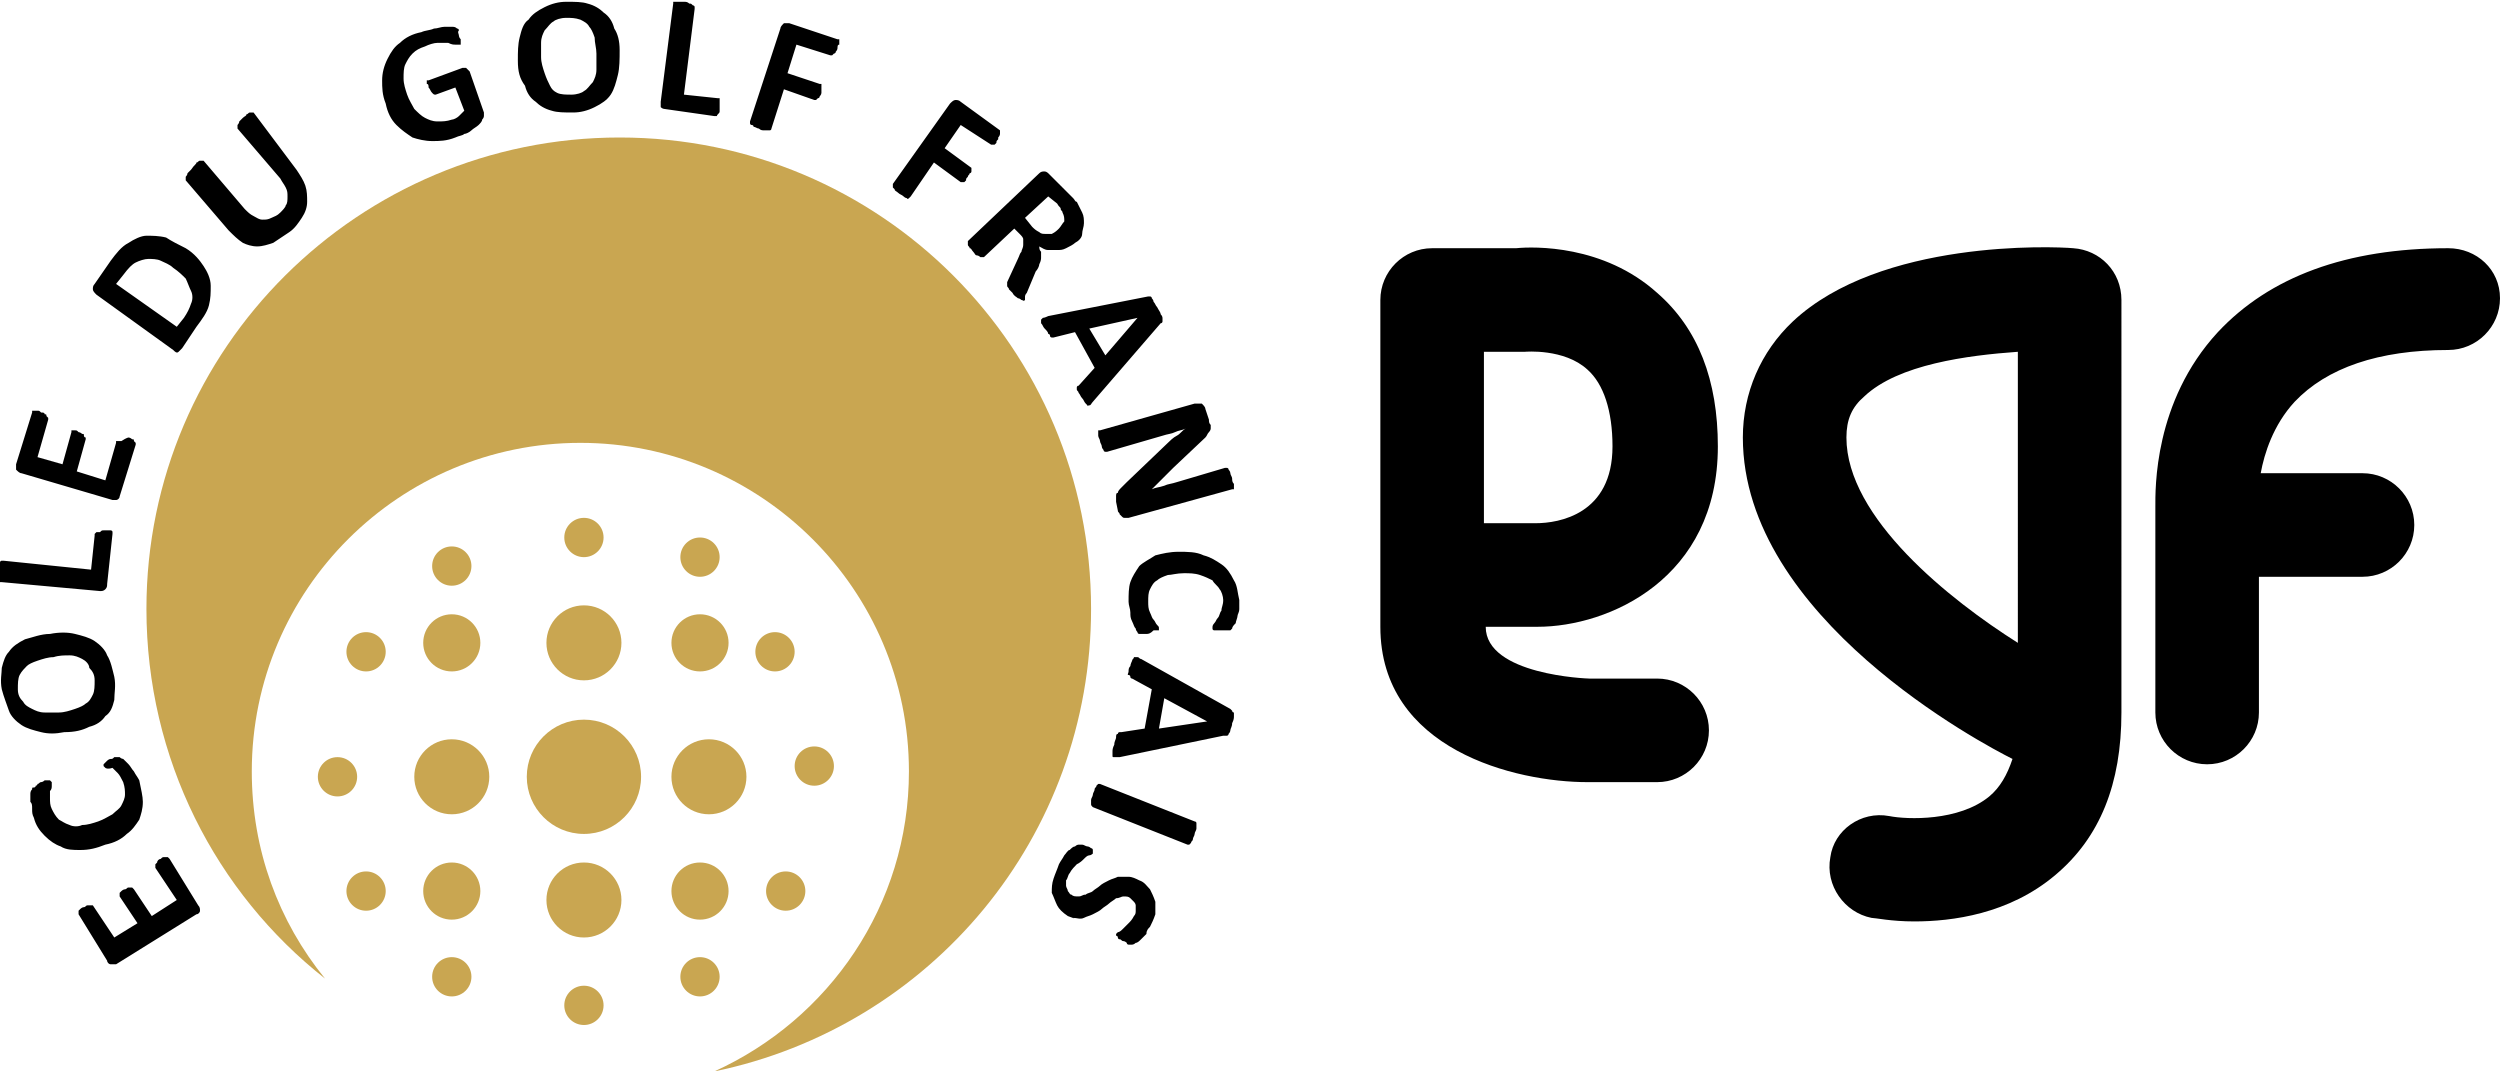 <svg version="1.1" id="Calque_2" xmlns="http://www.w3.org/2000/svg" x="0" y="0" viewBox="0 0 140 60" xml:space="preserve"><style>.st0{fill:#c9a651}</style><path d="M96.2 25c0-3.7-1.1-6.6-3.4-8.6-3-2.7-6.9-2.6-7.9-2.5h-4.7c-1.6 0-2.9 1.3-2.9 2.9v18.3c0 6.9 7.6 8.7 11.6 8.7h3.9c1.6 0 2.9-1.3 2.9-2.9S94.4 38 92.8 38H89c-.1 0-5.8-.2-5.8-2.9h2.9c4 0 10.1-2.7 10.1-10.1zm-13-5.3h2.2s2.2-.2 3.5 1c.9.8 1.4 2.3 1.4 4.3 0 3.8-3 4.3-4.3 4.3h-2.9v-9.6zm32.9-5.8c-1.1-.1-10.8-.5-15.7 4.1-1.8 1.7-2.8 4-2.8 6.5 0 10.1 13.5 17.2 15.1 18-.3.9-.7 1.6-1.3 2.1-1.7 1.4-4.6 1.3-5.6 1.1-1.6-.3-3.1.8-3.3 2.3-.3 1.6.8 3.1 2.3 3.4.2 0 1.1.2 2.4.2 2.1 0 5.3-.4 7.9-2.6 2.5-2.1 3.7-5.1 3.7-9.1V16.8c0-1.6-1.2-2.8-2.7-2.9zM113 36c-3.8-2.4-9.6-7-9.6-11.5 0-1 .3-1.7 1-2.3 1.9-1.8 5.8-2.3 8.6-2.5V36zm24.1-22.1c-5.7 0-10 1.6-12.9 4.7-3.6 3.9-3.5 8.8-3.5 9.8v11.5c0 1.6 1.3 2.9 2.9 2.9 1.6 0 2.9-1.3 2.9-2.9v-7.6h5.8c1.6 0 2.9-1.3 2.9-2.9 0-1.6-1.3-2.9-2.9-2.9h-5.7c.2-1.1.7-2.7 1.9-4 1.8-1.9 4.7-2.9 8.6-2.9 1.6 0 2.9-1.3 2.9-2.9s-1.3-2.8-2.9-2.8z"/><path class="st0" d="M61.1 34.1c0-14.6-11.8-26.4-26.4-26.4S8.2 19.5 8.2 34.1c0 8.4 3.9 15.9 10 20.7-2.6-3.2-4.1-7.2-4.1-11.6 0-10.2 8.3-18.4 18.4-18.4S50.9 33 50.9 43.2c0 7.5-4.5 13.9-10.9 16.8 12.1-2.5 21.1-13.1 21.1-25.9z"/><circle class="st0" cx="32.7" cy="43.5" r="3.2"/><circle class="st0" cx="32.7" cy="50.4" r="2.1"/><circle class="st0" cx="25.3" cy="43.5" r="2.1"/><circle class="st0" cx="39.7" cy="43.5" r="2.1"/><circle class="st0" cx="32.7" cy="56.3" r="1.1"/><circle class="st0" cx="25.3" cy="49.9" r="1.6"/><circle class="st0" cx="25.3" cy="36" r="1.6"/><circle class="st0" cx="39.2" cy="36" r="1.6"/><circle class="st0" cx="39.2" cy="49.9" r="1.6"/><circle class="st0" cx="39.2" cy="54.7" r="1.1"/><circle class="st0" cx="39.2" cy="31.2" r="1.1"/><circle class="st0" cx="25.3" cy="31.7" r="1.1"/><circle class="st0" cx="20.5" cy="36.5" r="1.1"/><circle class="st0" cx="18.9" cy="43.5" r="1.1"/><circle class="st0" cx="20.5" cy="49.9" r="1.1"/><circle class="st0" cx="25.3" cy="54.7" r="1.1"/><circle class="st0" cx="44" cy="49.9" r="1.1"/><circle class="st0" cx="45.6" cy="42.9" r="1.1"/><circle class="st0" cx="43.4" cy="36.5" r="1.1"/><circle class="st0" cx="32.7" cy="36" r="2.1"/><circle class="st0" cx="32.7" cy="30.1" r="1.1"/><path d="M9 48.1c.1-.1.1-.1.2-.1h.2l.1.1 1.6 2.6c.1.1.1.2.1.3 0 .1-.1.2-.2.2L6.5 54h-.3c-.1 0-.2-.1-.2-.2l-1.6-2.6V51l.1-.1s.1-.1.2-.1.1-.1.2-.1h.3l1.2 1.8 1.3-.8-1-1.5V50l.1-.1s.1-.1.2-.1.1-.1.2-.1h.2l.1.1 1 1.5 1.4-.9-1.2-1.8v-.2l.1-.1c0-.1.1-.2.2-.2zm-2.8-5.6c.1 0 .1 0 .2-.1h.3s.1.1.2.1l.3.3c.1.1.2.3.3.4.1.2.2.3.3.5.1.5.2.9.2 1.2 0 .4-.1.7-.2 1-.2.3-.4.6-.7.8-.3.3-.7.5-1.2.6-.5.2-.9.3-1.4.3-.4 0-.8 0-1.1-.2-.3-.1-.6-.3-.9-.6-.3-.3-.5-.6-.6-1-.1-.2-.1-.3-.1-.5s0-.3-.1-.4v-.4c0-.1 0-.2.1-.3 0-.1 0-.1.1-.1 0 0 .1 0 .1-.1 0 0 .1 0 .1-.1.1 0 .1-.1.2-.1s.2-.1.2-.1h.3l.1.1v.2c0 .1 0 .2-.1.3v.4c0 .2 0 .4.1.6.1.2.2.4.4.6.2.1.3.2.6.3.2.1.5.1.7 0 .3 0 .6-.1.9-.2.3-.1.6-.3.8-.4.2-.2.4-.3.5-.5.1-.2.2-.4.2-.6 0-.2 0-.4-.1-.7-.1-.2-.2-.4-.3-.5l-.3-.3c-.3.1-.4 0-.4 0l-.1-.1v-.1l.1-.1.1-.1s.1-.1.2-.1zm-3.4-7c.5-.1 1-.1 1.4 0 .4.1.8.2 1.1.4.3.2.6.5.7.8.2.3.3.8.4 1.2.1.5 0 .9 0 1.3-.1.4-.2.7-.5.9-.2.3-.5.5-.9.6-.4.2-.8.3-1.4.3-.5.1-.9.1-1.3 0s-.8-.2-1.1-.4c-.3-.2-.6-.5-.7-.8s-.3-.8-.4-1.2c-.1-.5 0-.9 0-1.2.1-.4.2-.7.4-.9.2-.3.5-.5.9-.7.4-.1.9-.3 1.4-.3zm.2 1.3c-.3 0-.6.1-.9.2-.3.1-.5.2-.6.3s-.3.3-.4.5c-.1.2-.1.5-.1.8 0 .3.1.5.3.7.1.2.3.3.5.4.2.1.4.2.7.2h.8c.3 0 .6-.1.9-.2.3-.1.5-.2.6-.3.2-.1.3-.3.4-.5.1-.2.1-.5.1-.8 0-.3-.1-.5-.3-.7 0-.2-.2-.4-.4-.5-.2-.1-.4-.2-.7-.2s-.6 0-.9.1zm2.8-7.1h.4s.1 0 .1.1v.1L6 32.7c0 .1 0 .2-.1.3-.1.1-.2.1-.3.1l-5.5-.5H0s0-.1-.1-.1v-.8c0-.1 0-.1.1-.2 0 0 0-.1.1-.1h.1l4.9.5.2-1.9v-.1l.1-.1h.2c.1-.1.1-.1.2-.1zm1.4-5.2c.1 0 .2.1.2.1.1 0 .1 0 .1.1l.1.1v.1l-.9 2.9c0 .1-.1.2-.2.2h-.2l-5.1-1.5c-.1 0-.2-.1-.3-.2V26l.9-2.9V23h.3c.1 0 .1 0 .2.1.1 0 .2 0 .2.1.1 0 .1 0 .1.1l.1.1v.1l-.6 2.1 1.4.4.5-1.8v-.1h.2c.1 0 .1 0 .2.1.1 0 .2.1.2.1.1 0 .1 0 .1.1 0 0 0 .1.1.1v.1l-.5 1.8 1.6.5.6-2.1v-.1h.3c.3-.2.4-.2.4-.2zm3.2-10.6c.5.3.8.7 1 1 .2.3.4.7.4 1.1 0 .4 0 .7-.1 1.1-.1.4-.4.8-.7 1.2l-.8 1.2-.2.2c-.1.1-.2 0-.3-.1l-4.3-3.1c-.1-.1-.2-.2-.2-.3 0-.1 0-.2.1-.3l.9-1.3c.3-.4.6-.8 1-1 .3-.2.7-.4 1-.4s.7 0 1.1.1c.3.2.7.4 1.1.6zM9.7 15c-.2-.2-.5-.3-.7-.4s-.5-.1-.7-.1c-.2 0-.5.1-.7.2-.2.1-.4.3-.7.7l-.4.5 3.4 2.4.4-.5c.2-.3.3-.5.4-.8.1-.2.1-.5 0-.7-.1-.2-.2-.5-.3-.7-.2-.2-.4-.4-.7-.6zm6.9-5.5c.2.3.4.6.5.9.1.3.1.6.1.9 0 .3-.1.6-.3.9-.2.3-.4.6-.7.8l-.9.6c-.3.1-.6.2-.9.2-.3 0-.6-.1-.8-.2-.3-.2-.5-.4-.8-.7l-2.4-2.8v-.2s.1-.1.1-.2l.2-.2c.2-.3.3-.3.3-.4.1 0 .1-.1.2-.1h.2l2.3 2.7c.2.2.3.3.5.4.2.1.3.2.5.2s.3 0 .5-.1.3-.1.5-.3c.1-.1.3-.3.3-.4.1-.1.1-.3.1-.5s0-.3-.1-.5-.2-.3-.3-.5l-2.4-2.8V7s.1-.1.1-.2l.2-.2c.1-.1.2-.1.2-.2.1 0 .1-.1.2-.1h.2l2.4 3.2zM25.7 2c0 .1.1.2.1.2v.3h-.3c-.1 0-.2 0-.4-.1h-.6c-.2 0-.5.1-.7.2-.3.1-.5.2-.7.4-.2.2-.3.4-.4.6-.1.2-.1.5-.1.8 0 .3.1.6.2.9.1.3.3.6.4.8.2.2.4.4.6.5.2.1.4.2.7.2.3 0 .5 0 .8-.1.1 0 .3-.1.4-.2l.3-.3-.5-1.3-1.1.4c-.1 0-.1 0-.2-.1s-.1-.2-.2-.3c0-.1 0-.2-.1-.2v-.2h.1l1.9-.7h.2l.1.1.1.1.8 2.3v.2c0 .1-.1.2-.1.2 0 .1-.1.2-.2.3-.1.1-.3.2-.4.3-.1.1-.3.2-.4.2-.1.1-.3.1-.5.2-.5.2-.9.2-1.3.2s-.8-.1-1.1-.2c-.3-.2-.6-.4-.9-.7-.3-.3-.5-.7-.6-1.2-.2-.5-.2-.9-.2-1.3s.1-.8.3-1.2c.2-.4.4-.7.7-.9.3-.3.7-.5 1.2-.6.2-.1.5-.1.7-.2.2 0 .4-.1.6-.1h.4c.1 0 .2 0 .3.1.1 0 .1.1.1.1-.1.1 0 .2 0 .3zm9 .8c0 .5 0 1-.1 1.4s-.2.8-.4 1.1c-.2.3-.5.5-.9.7-.4.2-.8.3-1.2.3-.5 0-.9 0-1.2-.1-.4-.1-.7-.3-.9-.5-.3-.2-.5-.5-.6-.9-.3-.4-.4-.8-.4-1.4 0-.5 0-.9.1-1.3s.2-.8.5-1c.2-.3.5-.5.9-.7.4-.2.8-.3 1.2-.3.5 0 .9 0 1.2.1.4.1.7.3.9.5.3.2.5.5.6.9.2.3.3.7.3 1.2zm-1.3.2c0-.3-.1-.6-.1-.9-.1-.3-.2-.5-.3-.6-.1-.2-.3-.3-.5-.4-.3-.1-.5-.1-.8-.1-.3 0-.6.1-.7.2-.2.1-.3.3-.5.5-.1.2-.2.4-.2.7v.8c0 .3.1.6.2.9.1.3.2.5.3.7.1.2.2.3.4.4.2.1.5.1.8.1.3 0 .6-.1.7-.2.2-.1.3-.3.5-.5.1-.2.2-.4.2-.7V3zm6.9 3v.2c0 .1 0 .1-.1.2s0 .1-.1.1H40l-2.8-.4c-.1 0-.2-.1-.2-.1v-.3l.7-5.5V.1h.6c.1 0 .2 0 .3.1.1 0 .1 0 .2.1 0 0 .1 0 .1.1v.1l-.6 4.8 1.9.2h.1V6zm6.6-3.3c0 .1-.1.2-.1.2 0 .1-.1.1-.1.1l-.1.1h-.1l-1.9-.6-.5 1.6 1.8.6h.1v.5c0 .1-.1.2-.1.2 0 .1-.1.1-.1.1l-.1.1h-.1L43.9 5l-.7 2.2s0 .1-.1.1h-.3c-.1 0-.2 0-.3-.1-.1 0-.2-.1-.3-.1 0-.1-.1-.1-.1-.1-.1 0-.1-.1-.1-.1v-.1l1.7-5.2c0-.1.1-.2.2-.3h.3l2.7.9h.1v.3c-.1 0-.1.1-.1.2zm9 5.1c-.1.1-.1.1-.1.2l-.1.1h-.2L53.8 7l-.9 1.3 1.5 1.1v.2s0 .1-.1.1c0 .1-.1.1-.1.2-.1.1-.1.1-.1.2l-.1.1h-.2l-1.5-1.1L51 11l-.1.1c-.1.1-.1 0-.1 0s-.1 0-.2-.1-.2-.1-.3-.2c-.1-.1-.2-.1-.2-.2l-.1-.1v-.2l3.2-4.5c.1-.1.2-.2.3-.2.1 0 .2 0 .3.1L56 7.3v.2s0 .1-.1.2v.1zm1.5 9c-.1 0-.1 0 0 0-.1.1-.1 0-.2 0 0 0-.1-.1-.2-.1-.1-.1-.2-.1-.3-.3l-.2-.2c0-.1-.1-.1-.1-.2v-.2l.6-1.3c.1-.2.1-.3.2-.4 0-.1.1-.2.1-.4v-.3c0-.1-.1-.2-.2-.3l-.3-.3-1.7 1.6h-.2s-.1-.1-.2-.1-.1-.1-.2-.2-.1-.2-.2-.2c0-.1-.1-.1-.1-.2v-.2l4-3.8c.1-.1.2-.1.3-.1.1 0 .2.1.2.1l1.1 1.1.3.3c.1.1.1.2.2.2l.3.6c.1.2.1.4.1.6s-.1.4-.1.6-.2.4-.4.5c-.1.1-.3.2-.5.3-.2.1-.3.1-.5.1h-.5c-.2 0-.3-.1-.5-.2 0 .1 0 .2.1.3v.3c0 .1 0 .2-.1.4 0 .1-.1.3-.2.4l-.5 1.2c-.1.1-.1.2-.1.2v.2zm1.9-4c.1-.1.2-.3.3-.4 0-.2 0-.3-.1-.5 0-.1-.1-.1-.1-.2s-.1-.1-.2-.3l-.5-.4-1.3 1.2.4.5c.1.1.2.2.4.3.1.1.2.1.4.1h.3c.2-.1.3-.2.4-.3zm1.9 9.7c-.1.1-.1.2-.2.2s-.1.1-.1 0l-.1-.1c-.1-.1-.1-.2-.2-.3-.1-.1-.1-.2-.2-.3 0-.1-.1-.1-.1-.2v-.1s0-.1.1-.1l.9-1-1.1-2-1.2.3h-.1s-.1 0-.1-.1-.1-.1-.1-.1c0-.1-.1-.2-.2-.3-.1-.1-.1-.2-.2-.3v-.2l.1-.1s.1 0 .3-.1l5.6-1.1h.1s.1 0 .1.1c0 0 .1.1.1.2.1.1.1.2.2.3.1.2.2.3.2.4.1.1.1.2.1.2v.2s0 .1-.1.1l-3.8 4.4zm2.5-4.7l-2.7.6.9 1.5 1.8-2.1zM63.2 29H63c-.1 0-.1 0-.2-.1l-.1-.1c0-.1-.1-.1-.1-.2l-.1-.5v-.3c0-.1 0-.2.1-.2 0-.1.1-.2.2-.3l.3-.3 2.3-2.2c.1-.1.3-.3.5-.4s.3-.3.5-.4c-.2.1-.4.1-.6.2-.2.1-.4.1-.7.2l-3.1.9h-.1s-.1 0-.1-.1c0 0-.1-.1-.1-.2s-.1-.2-.1-.3c0-.1-.1-.2-.1-.3v-.3h.1l5.3-1.5h.4c.1.1.2.2.2.3l.2.6c0 .1 0 .2.1.3v.2c0 .1-.1.2-.1.2-.1.1-.1.2-.2.3l-1.8 1.7-.3.3-.3.3-.3.3-.3.3c.2-.1.4-.1.7-.2.2-.1.4-.1.7-.2l2.7-.8h.1s.1 0 .1.1c0 0 .1.1.1.2s.1.2.1.3c0 .1 0 .2.1.3v.3H69L63.2 29zm1 6.5h-.4s-.1 0-.1-.1c0 0-.1-.1-.1-.2-.1-.1-.1-.2-.2-.4s-.1-.3-.1-.5-.1-.4-.1-.6c0-.4 0-.8.1-1.1.1-.3.3-.6.5-.9.2-.2.6-.4.9-.6.4-.1.8-.2 1.3-.2s1 0 1.4.2c.4.1.7.3 1 .5.3.2.5.5.7.9.2.3.2.7.3 1.1v.5c0 .2-.1.3-.1.4 0 .1-.1.3-.1.4-.1.1-.2.2-.2.3l-.1.1H68s-.1 0-.1-.1v-.1s0-.1.1-.2.1-.2.2-.3c.1-.1.1-.3.2-.4 0-.2.1-.3.1-.6 0-.2-.1-.5-.2-.6-.1-.2-.3-.3-.4-.5-.2-.1-.4-.2-.7-.3-.3-.1-.6-.1-.9-.1-.4 0-.7.1-.9.1-.3.1-.5.2-.6.3-.2.1-.3.3-.4.5-.1.2-.1.4-.1.7 0 .2 0 .4.1.6.1.2.1.3.2.4.1.1.1.2.2.3.1.1.1.1.1.2v.1h-.3c-.2.2-.3.2-.4.2zm-1.5 6.9h-.3c-.1 0-.1 0-.1-.1v-.2c0-.1 0-.2.1-.4 0-.2.1-.3.1-.4 0-.1 0-.2.1-.2 0 0 0-.1.1-.1h.1l1.3-.2.4-2.2-1.1-.6s-.1 0-.1-.1c0 0 0-.1-.1-.1s0-.1 0-.2 0-.2.1-.3c0-.1.1-.3.1-.3 0-.1.1-.1.1-.2h.2c.1 0 .1.1.2.1l5 2.8.1.1s0 .1.1.1v.2c0 .1 0 .2-.1.4 0 .2-.1.3-.1.4 0 .1-.1.2-.1.2 0 .1-.1.1-.1.1h-.2l-5.8 1.2zm4.9-2l-2.4-1.3-.3 1.7 2.7-.4zm-6.4 4.8c-.1-.1-.1-.1-.1-.2v-.2c0-.1.1-.2.1-.3 0-.1.1-.2.1-.3 0-.1.1-.1.1-.2l.1-.1h.1l5.3 2.1s.1 0 .1.1v.3c0 .1-.1.2-.1.3 0 .1-.1.2-.1.3 0 .1-.1.1-.1.2l-.1.1h-.1l-5.3-2.1zm-1.4 6.1c-.3-.2-.5-.4-.6-.6-.1-.2-.2-.5-.3-.7 0-.3 0-.5.1-.8.1-.3.2-.5.3-.8.1-.2.2-.3.3-.5.1-.1.2-.3.3-.3.1-.1.2-.2.3-.2.1-.1.2-.1.2-.1h.2c.1 0 .2.1.3.1.1 0 .2.1.2.1.1 0 .1.1.1.1v.2s-.1.1-.2.1-.2.1-.3.2c-.1.1-.2.2-.4.3-.1.1-.3.3-.4.5-.1.1-.1.3-.2.4v.3c0 .1.1.2.1.3.1.1.1.2.2.2.1.1.2.1.4.1s.2-.1.4-.1c.1-.1.3-.1.4-.2.1-.1.3-.2.4-.3.1-.1.3-.2.5-.3.2-.1.3-.1.5-.2h.6c.2 0 .4.1.6.2.3.1.4.3.6.5.1.2.2.4.3.7v.7c-.1.3-.2.5-.3.7-.1.1-.2.2-.2.4l-.3.3c-.1.1-.2.2-.3.2-.1.1-.2.1-.2.1h-.2s-.1 0-.1-.1c0 0-.1-.1-.2-.1s-.1-.1-.2-.1-.1-.1-.1-.1 0-.1-.1-.1v-.1l.1-.1c.1 0 .2-.1.3-.2l.3-.3c.1-.1.2-.2.3-.4.1-.1.1-.2.1-.3v-.3c0-.1-.1-.2-.1-.2l-.2-.2c-.1-.1-.2-.1-.4-.1-.1 0-.2.1-.4.1-.1.1-.3.2-.4.3-.1.1-.3.2-.4.3-.1.1-.3.2-.5.3-.2.1-.3.1-.5.2s-.4 0-.6 0c.2.1 0 0-.3-.1z"/></svg>